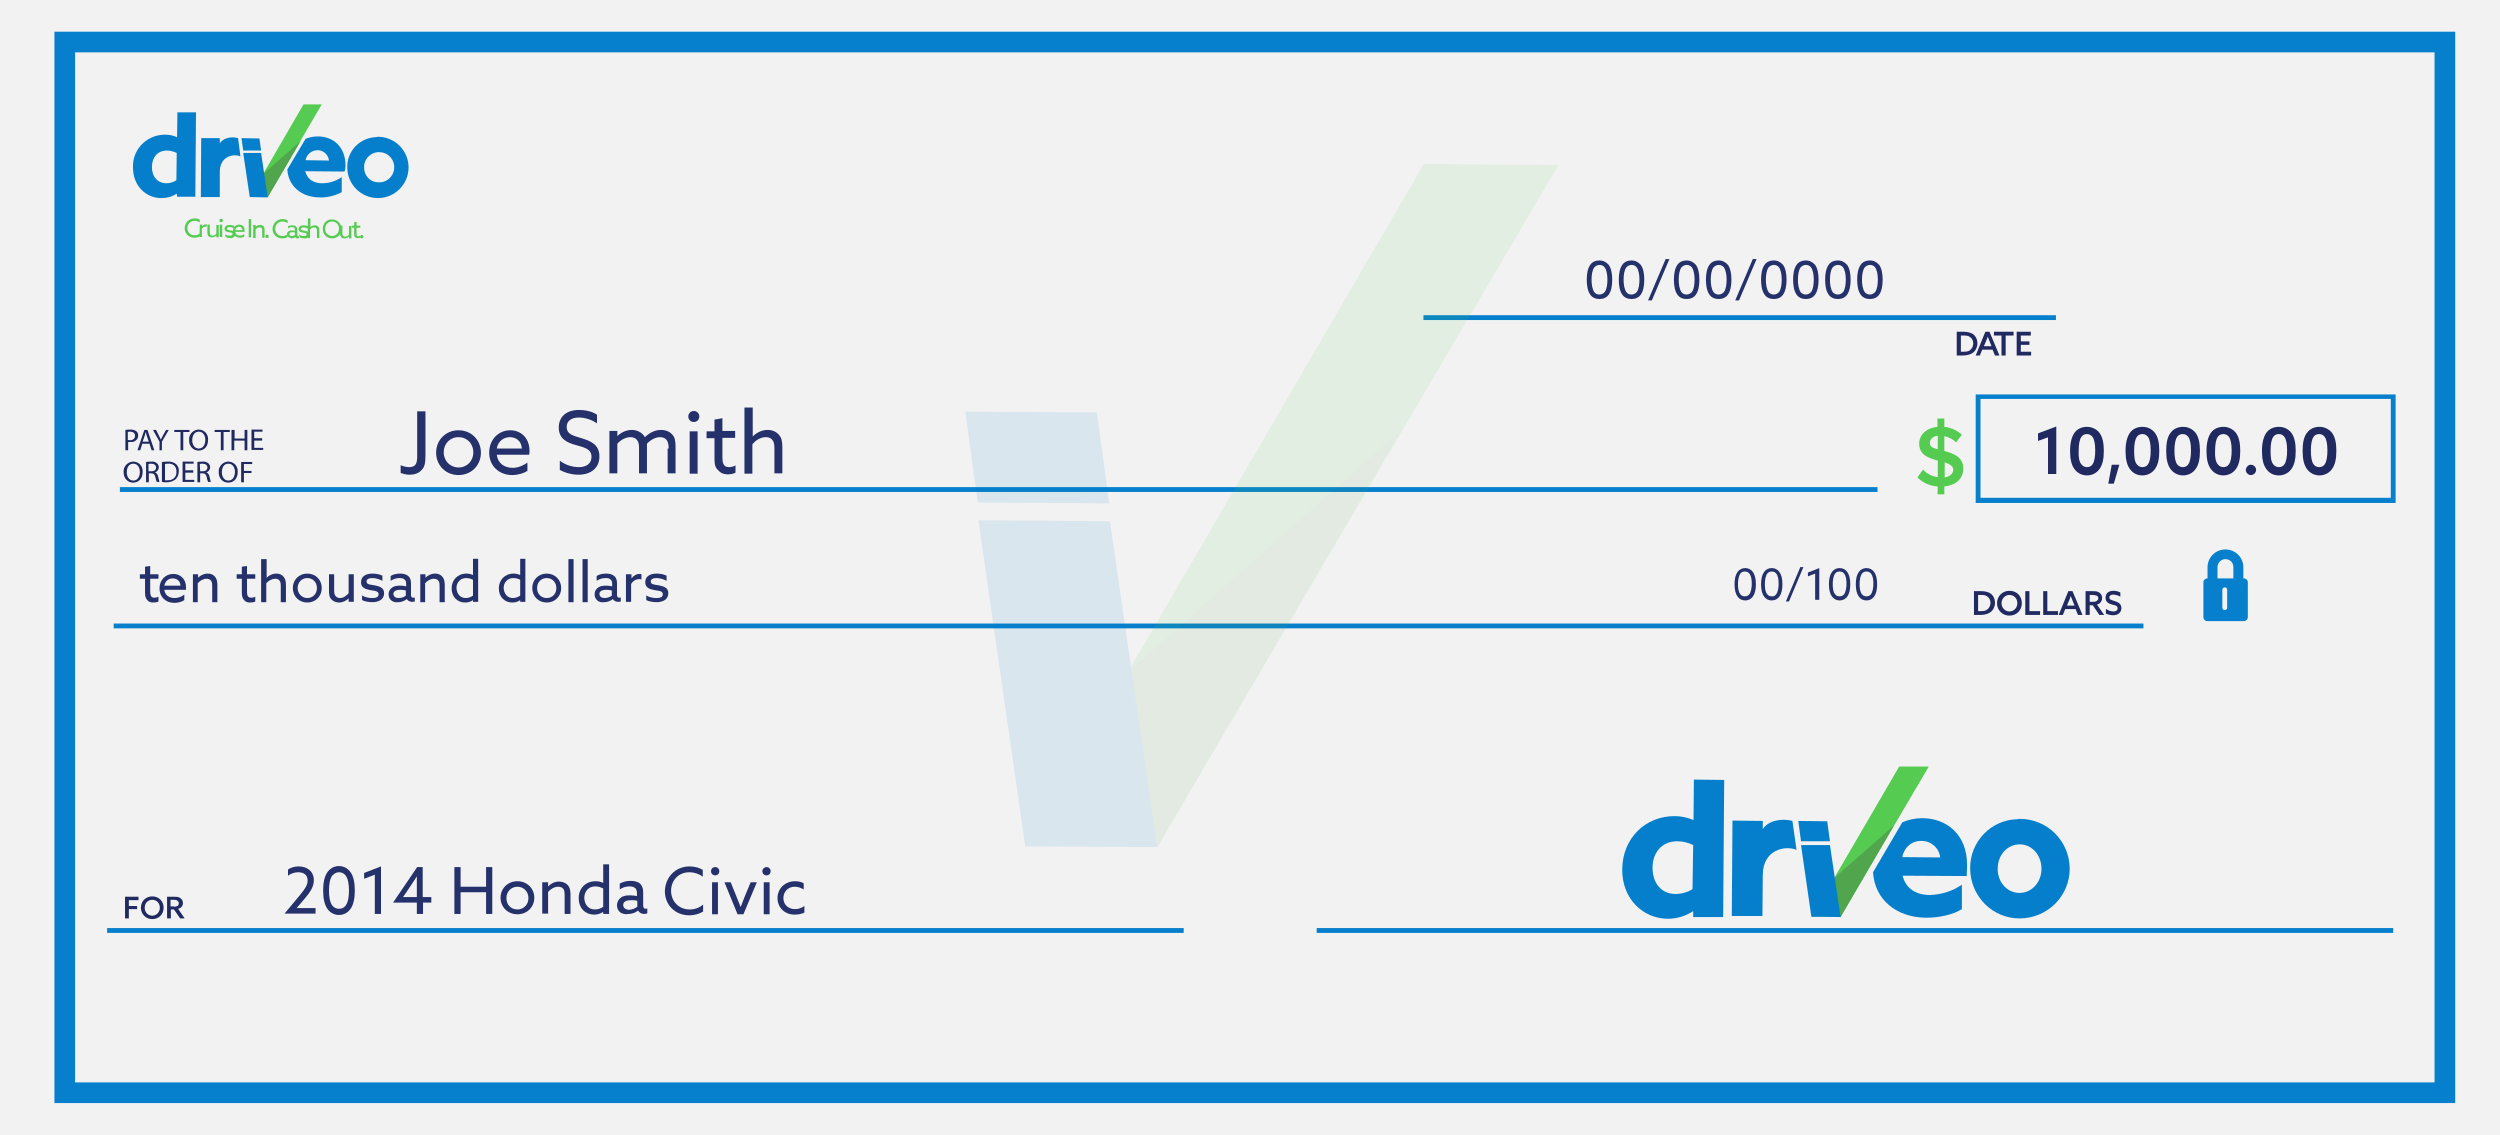 <?xml version="1.0" encoding="utf-8"?>
<!-- Generator: Adobe Illustrator 23.0.2, SVG Export Plug-In . SVG Version: 6.00 Build 0)  -->
<svg version="1.1" id="Layer_1" xmlns="http://www.w3.org/2000/svg" xmlns:xlink="http://www.w3.org/1999/xlink" x="0px" y="0px"
	 viewBox="0 0 725.7 329.5" style="enable-background:new 0 0 725.7 329.5;" xml:space="preserve">
<style type="text/css">
	.st0{fill:#F2F2F2;}
	.st1{fill:#067FCC;}
	.st2{fill:#55CB52;}
	.st3{fill:#202960;}
	.st4{enable-background:new    ;}
	.st5{fill:#51A54C;}
	.st6{fill:#057FCC;}
	.st7{opacity:0.1;}
	.st8{fill:#25316A;}
</style>
<title>Artboard 5 copy 17</title>
<g id="Layer_15">
	<g>
		<rect class="st0" width="725.7" height="329.5"/>
	</g>
	<g>
		<path class="st1" d="M712.7,320.2H15.8V9.2h696.9V320.2z M21.8,314.2h684.9v-299H21.8V314.2z"/>
	</g>
	<g>
		<path class="st1" d="M695.4,146H573.5v-31.5h121.9V146z M574.9,144.5H694v-28.7H574.9V144.5z"/>
	</g>
	<g>
		<rect x="34.8" y="141.4" class="st1" width="510.2" height="1.4"/>
	</g>
	<g>
		<rect x="33" y="181" class="st1" width="589.2" height="1.4"/>
	</g>
	<g>
		<rect x="382.2" y="269.4" class="st1" width="312.5" height="1.4"/>
	</g>
	<g>
		<rect x="31.1" y="269.4" class="st1" width="312.5" height="1.4"/>
	</g>
	<g>
		<rect x="413.2" y="91.5" class="st1" width="183.6" height="1.4"/>
	</g>
	<g>
		<path class="st1" d="M640.8,167.9h10.5c0.7,0,1.2,0.5,1.2,1.2v10c0,0.7-0.5,1.2-1.2,1.2h-10.5c-0.7,0-1.2-0.5-1.2-1.2v-10
			C639.5,168.5,640.1,167.9,640.8,167.9z"/>
	</g>
	<g>
		<path class="st1" d="M646,174.4c-2.9,0-5.2-2.3-5.2-5.2v-4.5c0-2.9,2.3-5.2,5.2-5.2c2.9,0,5.2,2.3,5.2,5.2v4.5
			C651.2,172,648.8,174.4,646,174.4z M646,162.3c-1.3,0-2.3,1.1-2.3,2.3v4.5c0,1.3,1.1,2.4,2.3,2.4s2.3-1.1,2.3-2.4v-4.5
			C648.3,163.3,647.3,162.3,646,162.3z"/>
	</g>
	<g>
		<path class="st2" d="M562.5,141.2c-2.2-0.1-4.3-1-5.9-2.6l1.6-2.3c1.1,1.2,2.6,2,4.3,2.2v-4.8c-2.6-0.7-5.4-1.6-5.4-4.9
			c0-2.6,2.1-4.6,5.3-4.9v-2.4h2v2.4c1.9,0.2,3.7,1,5.1,2.3l-1.7,2.2c-0.9-0.9-2.1-1.5-3.4-1.8v4.3c2.6,0.7,5.5,1.7,5.5,5.1
			c0,2.6-1.7,4.8-5.5,5.2v2.3h-2L562.5,141.2z M562.5,130.4v-3.9c-1.4,0.1-2.3,1-2.3,2.1S561.1,130.1,562.5,130.4L562.5,130.4z
			 M564.5,134.2v4.4c1.7-0.3,2.5-1.3,2.5-2.3C566.9,135.2,565.9,134.7,564.5,134.2L564.5,134.2z"/>
	</g>
	<g>
		<path class="st3" d="M36.4,124.8c0.5-0.1,1-0.1,1.5-0.1c0.6,0,1.2,0.1,1.7,0.5c0.4,0.3,0.5,0.8,0.5,1.2c0,0.5-0.1,0.9-0.5,1.3
			c-0.5,0.5-1.1,0.7-1.8,0.6c-0.2,0-0.4,0-0.6,0v2.4h-0.8V124.8z M37.1,127.7c0.2,0,0.4,0.1,0.6,0.1c0.9,0,1.5-0.5,1.5-1.3
			s-0.6-1.2-1.4-1.2c-0.2,0-0.5,0-0.7,0.1V127.7z"/>
	</g>
	<g>
		<path class="st3" d="M41.3,128.8l-0.6,1.9h-0.8l2-5.9h0.9l2,5.9H44l-0.6-1.9H41.3z M43.2,128.2l-0.6-1.7c-0.1-0.4-0.2-0.7-0.3-1.1
			l0,0c-0.1,0.4-0.2,0.7-0.3,1.1l-0.6,1.7L43.2,128.2z"/>
	</g>
	<g>
		<path class="st3" d="M46.3,130.7v-2.5l-1.9-3.4h0.9l0.8,1.6c0.2,0.5,0.4,0.8,0.6,1.2l0,0c0.2-0.4,0.4-0.8,0.6-1.2l0.9-1.6H49
			l-2,3.4v2.5L46.3,130.7z"/>
	</g>
	<g>
		<path class="st3" d="M52.4,125.4h-1.8v-0.6h4.4v0.6h-1.8v5.3h-0.8L52.4,125.4z"/>
	</g>
	<g>
		<path class="st3" d="M60.4,127.7c0,2-1.2,3.1-2.8,3.1c-1.5,0-2.7-1.3-2.7-2.8c0-0.1,0-0.2,0-0.2c-0.2-1.5,1-2.9,2.5-3.1
			c0.1,0,0.2,0,0.3,0c1.5,0,2.7,1.2,2.7,2.7C60.4,127.5,60.4,127.6,60.4,127.7z M55.8,127.8c0,1.3,0.7,2.4,1.9,2.4s1.9-1.1,1.9-2.5
			c0-1.2-0.6-2.4-1.9-2.4S55.8,126.5,55.8,127.8z"/>
	</g>
	<g>
		<path class="st3" d="M64.1,125.4h-1.8v-0.6h4.4v0.6h-1.8v5.3h-0.8V125.4z"/>
	</g>
	<g>
		<path class="st3" d="M68.1,124.8v2.5h2.9v-2.5h0.8v5.9h-0.8v-2.8H68v2.8h-0.8v-5.9H68.1z"/>
	</g>
	<g>
		<path class="st3" d="M76.1,127.9h-2.3v2.1h2.6v0.6H73v-5.9h3.2v0.6h-2.4v1.9h2.3L76.1,127.9z"/>
	</g>
	<g>
		<path class="st3" d="M41.4,137c0,2-1.2,3.1-2.8,3.1c-1.5,0-2.7-1.3-2.7-2.8c0-0.1,0-0.2,0-0.2c-0.2-1.5,1-2.9,2.5-3.1
			c0.1,0,0.2,0,0.3,0c1.5,0,2.7,1.2,2.7,2.7C41.4,136.8,41.4,136.9,41.4,137z M36.8,137.1c0,1.3,0.7,2.4,1.9,2.4s1.9-1.1,1.9-2.5
			c0-1.2-0.6-2.4-1.9-2.4S36.8,135.7,36.8,137.1z"/>
	</g>
	<g>
		<path class="st3" d="M42.4,134.1c0.5-0.1,1-0.1,1.5-0.1c0.6-0.1,1.2,0.1,1.7,0.5c0.3,0.3,0.5,0.7,0.5,1.1c0,0.7-0.4,1.3-1.1,1.5
			l0,0c0.5,0.2,0.8,0.7,0.9,1.2c0.1,0.6,0.3,1.1,0.4,1.6h-0.8c-0.2-0.5-0.3-0.9-0.4-1.4c-0.2-0.8-0.5-1.1-1.2-1.1h-0.7v2.6h-0.8
			L42.4,134.1z M43.2,136.8H44c0.8,0,1.3-0.4,1.3-1.1s-0.6-1.1-1.4-1.1c-0.3,0-0.5,0-0.8,0.1V136.8z"/>
	</g>
	<g>
		<path class="st3" d="M47.1,134.1c0.5-0.1,1.1-0.1,1.6-0.1c0.9-0.1,1.7,0.2,2.4,0.7c0.6,0.6,0.9,1.3,0.8,2.1c0,0.9-0.3,1.7-0.9,2.3
			c-0.7,0.6-1.7,0.9-2.6,0.9c-0.5,0-0.9,0-1.4-0.1V134.1z M47.9,139.4c0.3,0,0.5,0.1,0.8,0c1.3,0.1,2.4-0.8,2.5-2c0-0.2,0-0.3,0-0.5
			c0.1-1.2-0.7-2.2-1.9-2.3c-0.2,0-0.3,0-0.5,0c-0.3,0-0.6,0-0.9,0.1L47.9,139.4z"/>
	</g>
	<g>
		<path class="st3" d="M56.1,137.2h-2.3v2.1h2.6v0.6H53v-5.9h3.2v0.6h-2.4v1.9h2.3V137.2z"/>
	</g>
	<g>
		<path class="st3" d="M57.3,134.1c0.5-0.1,1-0.1,1.5-0.1c0.6-0.1,1.2,0.1,1.7,0.5c0.3,0.3,0.5,0.7,0.5,1.1c0,0.7-0.4,1.3-1.1,1.5
			l0,0c0.5,0.2,0.8,0.7,0.9,1.2c0.1,0.6,0.3,1.1,0.4,1.6h-0.8c-0.2-0.5-0.3-0.9-0.4-1.4c-0.2-0.8-0.5-1.1-1.2-1.1h-0.7v2.6h-0.8
			L57.3,134.1z M58.1,136.8h0.8c0.8,0,1.3-0.4,1.3-1.1s-0.6-1.1-1.4-1.1c-0.3,0-0.5,0-0.8,0.1L58.1,136.8z"/>
	</g>
	<g>
		<path class="st3" d="M69,137c0,2-1.2,3.1-2.8,3.1c-1.5,0-2.7-1.3-2.7-2.8c0-0.1,0-0.2,0-0.2c-0.2-1.5,1-2.9,2.5-3.1
			c0.1,0,0.2,0,0.3,0c1.5,0,2.7,1.2,2.7,2.7C69,136.8,69,136.9,69,137z M64.4,137.1c0,1.3,0.7,2.4,1.9,2.4s1.9-1.1,1.9-2.5
			c0-1.2-0.6-2.4-1.9-2.4S64.4,135.7,64.4,137.1L64.4,137.1z"/>
	</g>
	<g>
		<path class="st3" d="M70,134.1h3.2v0.6h-2.4v2H73v0.6h-2.2v2.7H70L70,134.1z"/>
	</g>
	<g class="st4">
		<path class="st3" d="M36.3,260.3h3.9v1h-2.8v1.7h2.4v0.9h-2.4v2.7h-1.1V260.3z"/>
		<path class="st3" d="M40.9,263.5c0-1.9,1.4-3.3,3.3-3.3s3.3,1.4,3.3,3.3s-1.4,3.3-3.3,3.3S40.9,265.3,40.9,263.5z M46.4,263.5
			c0-1.3-0.9-2.3-2.2-2.3s-2.2,1-2.2,2.3s0.9,2.3,2.2,2.3S46.4,264.7,46.4,263.5z"/>
		<path class="st3" d="M48.5,260.3h1.9c0.7,0,1.3,0,1.8,0.3c0.5,0.3,0.9,0.8,0.9,1.5c0,0.9-0.5,1.5-1.4,1.7l1.9,2.8h-1.3l-1.8-2.6
			h-0.9v2.6h-1.1V260.3z M50.5,263.2c0.5,0,0.9-0.1,1.1-0.3c0.2-0.1,0.3-0.4,0.3-0.7c0-0.4-0.2-0.6-0.5-0.8s-0.6-0.2-1.2-0.2h-0.7
			v1.9H50.5z"/>
	</g>
	<g class="st4">
		<path class="st3" d="M573.1,171.6h1.9c1.1,0,2,0.2,2.7,0.6c0.9,0.6,1.4,1.6,1.4,2.8c0,1.1-0.5,2.1-1.3,2.7c-0.7,0.5-1.7,0.8-3,0.8
			h-1.8V171.6z M574.9,177.4c0.9,0,1.6-0.1,2-0.5c0.5-0.4,0.9-1.1,0.9-1.9c0-0.9-0.4-1.5-1-1.9c-0.5-0.4-1.2-0.4-2-0.4h-0.6v4.7
			H574.9z"/>
		<path class="st3" d="M579.7,175.1c0-2,1.5-3.6,3.6-3.6s3.6,1.5,3.6,3.6c0,2-1.5,3.6-3.6,3.6S579.7,177.1,579.7,175.1z
			 M585.6,175.1c0-1.4-1-2.4-2.3-2.4s-2.3,1.1-2.3,2.4s1,2.4,2.3,2.4S585.6,176.4,585.6,175.1z"/>
		<path class="st3" d="M587.9,171.6h1.2v5.8h3.1v1.1h-4.3V171.6z"/>
		<path class="st3" d="M593.1,171.6h1.2v5.8h3.1v1.1h-4.3V171.6z"/>
		<path class="st3" d="M604.5,178.5h-1.3l-0.7-1.7h-3l-0.7,1.7h-1.2l2.8-6.9h1.2L604.5,178.5z M600,175.8h2.2l-0.4-1
			c-0.2-0.6-0.5-1.2-0.7-1.8h0c-0.2,0.6-0.4,1.2-0.7,1.8L600,175.8z"/>
		<path class="st3" d="M605.3,171.6h2c0.7,0,1.4,0,1.9,0.3c0.6,0.3,1,0.9,1,1.7c0,0.9-0.6,1.7-1.5,1.9l2.1,3h-1.4l-1.9-2.8h-0.9v2.8
			h-1.2V171.6z M607.5,174.7c0.6,0,0.9-0.1,1.2-0.3c0.2-0.2,0.4-0.4,0.4-0.7c0-0.4-0.2-0.7-0.5-0.8s-0.7-0.2-1.3-0.2h-0.7v2H607.5z"
			/>
		<path class="st3" d="M611.4,176.8c0.7,0.5,1.5,0.7,2.1,0.7c0.7,0,1.2-0.3,1.2-0.9c0-0.8-0.7-0.9-1.6-1.1c-1-0.3-1.9-0.7-1.9-2
			c0-1.3,0.9-2,2.3-2c0.7,0,1.5,0.2,2,0.5v1.2c-0.7-0.4-1.5-0.6-2.1-0.6c-0.6,0-1.1,0.3-1.1,0.8c0,0.7,0.7,0.8,1.6,1.1
			c1,0.3,1.9,0.8,1.9,2c0,1.3-1,2.1-2.4,2.1c-0.7,0-1.5-0.2-2.1-0.5V176.8z"/>
	</g>
	<g class="st4">
		<path class="st3" d="M568,96.3h1.9c1.1,0,2,0.2,2.7,0.6c0.9,0.6,1.4,1.6,1.4,2.8c0,1.1-0.5,2.1-1.3,2.7c-0.7,0.5-1.7,0.8-3,0.8
			H568V96.3z M569.9,102.1c0.9,0,1.6-0.1,2-0.5c0.5-0.4,0.9-1.1,0.9-1.9c0-0.9-0.4-1.5-1-1.9c-0.5-0.4-1.2-0.4-2-0.4h-0.6v4.7H569.9
			z"/>
	</g>
	<g class="st4">
		<path class="st3" d="M580.4,103.2h-1.3l-0.7-1.7h-3l-0.7,1.7h-1.2l2.8-6.9h1.2L580.4,103.2z M575.9,100.5h2.2l-0.4-1
			c-0.2-0.6-0.5-1.2-0.7-1.8h0c-0.2,0.6-0.4,1.2-0.7,1.8L575.9,100.5z"/>
	</g>
	<g class="st4">
		<path class="st3" d="M581.1,97.4h-2.3v-1.1h5.7v1.1h-2.3v5.8h-1.2V97.4z"/>
		<path class="st3" d="M585.4,96.3h4.1v1.1h-2.9v1.7h2.5v1h-2.5v2h3v1.1h-4.2V96.3z"/>
	</g>
	<g class="st4">
		<path class="st3" d="M594.6,126.9l-3,1.1v-2.2l5.3-2v13.8h-2.4V126.9z"/>
		<path class="st3" d="M602.2,125.6c0.8-1.1,2.1-1.7,3.6-1.7c1.4,0,2.7,0.6,3.6,1.7c0.9,1.2,1.3,2.9,1.3,5.3s-0.4,4.1-1.3,5.3
			c-0.8,1.1-2.1,1.8-3.6,1.8c-1.4,0-2.7-0.6-3.6-1.8c-0.9-1.2-1.3-2.9-1.3-5.3S601.4,126.7,602.2,125.6z M604.2,134.8
			c0.4,0.5,0.9,0.8,1.6,0.8s1.3-0.3,1.6-0.8c0.6-0.8,0.8-2.4,0.8-4c0-1.7-0.2-3.2-0.8-4c-0.4-0.5-0.9-0.8-1.6-0.8s-1.3,0.3-1.6,0.8
			c-0.6,0.8-0.8,2.4-0.8,4C603.3,132.5,603.5,134,604.2,134.8z"/>
		<path class="st3" d="M613,134.9h2.2l-1.6,5.5H612L613,134.9z"/>
		<path class="st3" d="M618.3,125.6c0.8-1.1,2.1-1.7,3.6-1.7s2.7,0.6,3.6,1.7c0.9,1.2,1.3,2.9,1.3,5.3s-0.4,4.1-1.3,5.3
			c-0.8,1.1-2.1,1.8-3.6,1.8s-2.7-0.6-3.6-1.8c-0.9-1.2-1.3-2.9-1.3-5.3S617.5,126.7,618.3,125.6z M620.3,134.8
			c0.4,0.5,0.9,0.8,1.6,0.8s1.3-0.3,1.6-0.8c0.6-0.8,0.8-2.4,0.8-4c0-1.7-0.2-3.2-0.8-4c-0.4-0.5-0.9-0.8-1.6-0.8s-1.3,0.3-1.6,0.8
			c-0.6,0.8-0.8,2.4-0.8,4C619.5,132.5,619.6,134,620.3,134.8z"/>
		<path class="st3" d="M630.1,125.6c0.8-1.1,2.1-1.7,3.6-1.7c1.4,0,2.7,0.6,3.6,1.7c0.9,1.2,1.3,2.9,1.3,5.3s-0.4,4.1-1.3,5.3
			c-0.8,1.1-2.1,1.8-3.6,1.8c-1.4,0-2.7-0.6-3.6-1.8c-0.9-1.2-1.3-2.9-1.3-5.3S629.2,126.7,630.1,125.6z M632,134.8
			c0.4,0.5,0.9,0.8,1.6,0.8s1.3-0.3,1.6-0.8c0.6-0.8,0.8-2.4,0.8-4c0-1.7-0.2-3.2-0.8-4c-0.4-0.5-0.9-0.8-1.6-0.8s-1.3,0.3-1.6,0.8
			c-0.6,0.8-0.8,2.4-0.8,4C631.2,132.5,631.4,134,632,134.8z"/>
		<path class="st3" d="M641.8,125.6c0.8-1.1,2.1-1.7,3.6-1.7c1.4,0,2.7,0.6,3.6,1.7c0.9,1.2,1.3,2.9,1.3,5.3s-0.4,4.1-1.3,5.3
			c-0.8,1.1-2.1,1.8-3.6,1.8c-1.4,0-2.7-0.6-3.6-1.8c-0.9-1.2-1.3-2.9-1.3-5.3S641,126.7,641.8,125.6z M643.8,134.8
			c0.4,0.5,0.9,0.8,1.6,0.8s1.3-0.3,1.6-0.8c0.6-0.8,0.8-2.4,0.8-4c0-1.7-0.2-3.2-0.8-4c-0.4-0.5-0.9-0.8-1.6-0.8s-1.3,0.3-1.6,0.8
			c-0.6,0.8-0.8,2.4-0.8,4C642.9,132.5,643.1,134,643.8,134.8z"/>
		<path class="st3" d="M653.4,134.9c0.8,0,1.5,0.7,1.5,1.5c0,0.8-0.7,1.5-1.5,1.5c-0.8,0-1.5-0.7-1.5-1.5
			C652,135.6,652.6,134.9,653.4,134.9z"/>
		<path class="st3" d="M657.9,125.6c0.8-1.1,2.1-1.7,3.6-1.7s2.7,0.6,3.6,1.7c0.9,1.2,1.3,2.9,1.3,5.3s-0.4,4.1-1.3,5.3
			c-0.8,1.1-2.1,1.8-3.6,1.8s-2.7-0.6-3.6-1.8c-0.9-1.2-1.3-2.9-1.3-5.3S657.1,126.7,657.9,125.6z M659.9,134.8
			c0.4,0.5,0.9,0.8,1.6,0.8s1.3-0.3,1.6-0.8c0.6-0.8,0.8-2.4,0.8-4c0-1.7-0.2-3.2-0.8-4c-0.4-0.5-0.9-0.8-1.6-0.8s-1.3,0.3-1.6,0.8
			c-0.6,0.8-0.8,2.4-0.8,4C659.1,132.5,659.2,134,659.9,134.8z"/>
		<path class="st3" d="M669.7,125.6c0.8-1.1,2.1-1.7,3.6-1.7c1.4,0,2.7,0.6,3.6,1.7c0.9,1.2,1.3,2.9,1.3,5.3s-0.4,4.1-1.3,5.3
			c-0.8,1.1-2.1,1.8-3.6,1.8c-1.4,0-2.7-0.6-3.6-1.8c-0.9-1.2-1.3-2.9-1.3-5.3S668.8,126.7,669.7,125.6z M671.6,134.8
			c0.4,0.5,0.9,0.8,1.6,0.8s1.3-0.3,1.6-0.8c0.6-0.8,0.8-2.4,0.8-4c0-1.7-0.2-3.2-0.8-4c-0.4-0.5-0.9-0.8-1.6-0.8s-1.3,0.3-1.6,0.8
			c-0.6,0.8-0.8,2.4-0.8,4C670.8,132.5,671,134,671.6,134.8z"/>
	</g>
	<g>
		<path class="st0" d="M645.8,177.1c-0.4,0-0.7-0.3-0.7-0.7v-5.2c0-0.4,0.3-0.7,0.7-0.7s0.7,0.3,0.7,0.7v5.2
			C646.5,176.8,646.2,177.1,645.8,177.1z"/>
	</g>
	<g class="st4">
		<path class="st2" d="M56.5,63.4c0.6,0,1.1,0.1,1.5,0.4l0,0.8c-0.4-0.3-0.9-0.5-1.5-0.5c-1.2,0-2.1,0.9-2.1,2.1
			c0,1.2,0.8,2.1,2.1,2.1c0.6,0,1.1-0.2,1.5-0.5l0,0.8c-0.4,0.3-1,0.4-1.6,0.4c-1.6,0-2.8-1.2-2.8-2.8
			C53.7,64.6,54.8,63.4,56.5,63.4z"/>
	</g>
	<g class="st4">
		<path class="st2" d="M58,65.2l0.7,0l0,0.5l0,0c0.3-0.4,0.7-0.6,1.1-0.6c0.1,0,0.2,0,0.2,0l0,0.7c-0.1,0-0.2,0-0.3,0
			c-0.5,0-0.8,0.2-1.1,0.6l0,2.4l-0.7,0L58,65.2z"/>
	</g>
	<g class="st4">
		<path class="st2" d="M60.2,67.4l0-2.2l0.7,0l0,2.1c0,0.4,0,0.6,0.2,0.8c0.1,0.2,0.4,0.3,0.6,0.3c0.5,0,0.9-0.3,1.1-0.6l0-2.5
			l0.7,0l0,3.6l-0.7,0l0-0.5l0,0c-0.3,0.3-0.8,0.5-1.3,0.5c-0.4,0-0.7-0.1-1-0.4C60.3,68.3,60.2,68,60.2,67.4z"/>
	</g>
	<g class="st4">
		<path class="st2" d="M64.2,63.5c0.3,0,0.5,0.2,0.5,0.5c0,0.3-0.2,0.5-0.5,0.5c-0.3,0-0.5-0.2-0.5-0.5
			C63.7,63.7,63.9,63.5,64.2,63.5z M63.8,65.2l0.7,0l0,3.6l-0.7,0L63.8,65.2z"/>
		<path class="st2" d="M65.3,68c0.4,0.3,0.9,0.4,1.4,0.4c0.5,0,0.8-0.1,0.8-0.5c0-0.4-0.5-0.4-1.1-0.5c-0.7-0.1-1.2-0.3-1.2-1
			c0-0.8,0.7-1.1,1.5-1.1c0.4,0,0.9,0.1,1.3,0.3l0,0.7c-0.4-0.2-0.9-0.4-1.3-0.4c-0.5,0-0.8,0.1-0.8,0.5c0,0.4,0.5,0.4,1.1,0.5
			c0.7,0.1,1.3,0.3,1.3,1.1c0,0.8-0.8,1.2-1.5,1.1c-0.5,0-1-0.1-1.3-0.3L65.3,68z"/>
	</g>
	<g class="st4">
		<path class="st2" d="M68.3,67.3c0.1,0.7,0.6,1.1,1.3,1.1c0.5,0,0.9-0.2,1.3-0.4l0,0.7c-0.3,0.2-0.8,0.3-1.3,0.3
			c-1.1,0-2-0.8-2-1.9c0-1.1,0.8-1.9,1.8-1.9c0.9,0,1.7,0.6,1.6,1.8c0,0.1,0,0.2,0,0.3L68.3,67.3z M68.3,66.8l2.1,0
			c-0.1-0.7-0.6-1-1-1C69,65.8,68.4,66.1,68.3,66.8z"/>
	</g>
	<g class="st4">
		<path class="st2" d="M72.2,63.6l0.7,0l0,5.3l-0.7,0L72.2,63.6z"/>
	</g>
	<g class="st4">
		<path class="st2" d="M73.5,65.3l0.7,0l0,0.5l0,0c0.3-0.3,0.8-0.5,1.3-0.5c0.4,0,0.7,0.1,1,0.4c0.2,0.2,0.3,0.5,0.3,1.1l0,2.2
			l-0.7,0l0-2.1c0-0.4,0-0.6-0.2-0.7c-0.1-0.2-0.4-0.2-0.6-0.2c-0.4,0-0.9,0.3-1.1,0.6l0,2.5l-0.7,0L73.5,65.3z"/>
	</g>
	<g class="st4">
		<path class="st2" d="M77.5,68.1c0.3,0,0.5,0.2,0.5,0.5c0,0.3-0.2,0.5-0.5,0.5c-0.3,0-0.5-0.2-0.5-0.5C77,68.3,77.3,68.1,77.5,68.1
			z"/>
	</g>
	<g class="st4">
		<path class="st2" d="M82,63.6c0.6,0,1.1,0.1,1.5,0.4l0,0.8c-0.4-0.3-0.9-0.5-1.5-0.5c-1.2,0-2.1,0.9-2.1,2.1
			c0,1.2,0.8,2.1,2.1,2.1c0.6,0,1.1-0.2,1.5-0.5l0,0.8c-0.4,0.3-1,0.4-1.6,0.4c-1.6,0-2.8-1.2-2.8-2.8C79.2,64.8,80.4,63.6,82,63.6z
			"/>
	</g>
	<g class="st4">
		<path class="st2" d="M83.7,68.8c-0.2-0.2-0.4-0.5-0.4-0.8c0-0.4,0.2-0.7,0.5-0.9c0.3-0.2,0.6-0.2,1-0.2c0.3,0,0.5,0,0.8,0.1l0-0.3
			c0-0.3-0.1-0.5-0.2-0.6c-0.1-0.1-0.4-0.2-0.7-0.2c-0.5,0-0.8,0.2-1.1,0.4l0-0.6c0.3-0.2,0.7-0.3,1.2-0.3c0.4,0,0.8,0.1,1.1,0.3
			c0.2,0.2,0.4,0.5,0.4,1l0,1.5c0,0.2,0.1,0.4,0.3,0.4c0.1,0,0.2,0,0.2-0.1l0,0.6c-0.1,0-0.2,0.1-0.4,0.1c-0.3,0-0.6-0.1-0.7-0.4h0
			c-0.2,0.2-0.6,0.4-1.1,0.4C84.3,69.1,84,69,83.7,68.8z M85.6,68.2l0-0.7c-0.2-0.1-0.5-0.1-0.7-0.1c-0.5,0-0.9,0.1-0.9,0.6
			c0,0.4,0.3,0.5,0.7,0.5C85.1,68.5,85.4,68.4,85.6,68.2z"/>
	</g>
	<g class="st4">
		<path class="st2" d="M86.8,68.1c0.4,0.3,0.9,0.4,1.4,0.4c0.5,0,0.8-0.1,0.8-0.5c0-0.4-0.5-0.4-1.1-0.5c-0.7-0.1-1.2-0.3-1.2-1
			c0-0.8,0.7-1.1,1.5-1.1c0.4,0,0.9,0.1,1.3,0.3l0,0.7c-0.4-0.2-0.9-0.4-1.3-0.4c-0.5,0-0.8,0.1-0.8,0.5c0,0.4,0.5,0.4,1.1,0.5
			c0.7,0.1,1.3,0.3,1.3,1.1c0,0.8-0.8,1.2-1.5,1.1c-0.5,0-1-0.1-1.3-0.3L86.8,68.1z"/>
	</g>
	<g class="st4">
		<path class="st2" d="M89.4,63.4l0.7,0l0,2.5l0,0c0.3-0.3,0.8-0.5,1.3-0.5c0.4,0,0.7,0.1,1,0.4c0.2,0.2,0.3,0.5,0.3,1.1l0,2.2
			l-0.7,0l0-2.1c0-0.4,0-0.6-0.2-0.7C91.6,66,91.4,66,91.2,66c-0.4,0-0.9,0.3-1.2,0.6l0,2.5l-0.7,0L89.4,63.4z"/>
	</g>
	<g class="st4">
		<path class="st2" d="M96.4,63.7c1.6,0,2.7,1.2,2.7,2.8c0,1.6-1.2,2.7-2.7,2.7c-1.6,0-2.7-1.2-2.7-2.8
			C93.7,64.8,94.9,63.6,96.4,63.7z M96.4,68.5c1.2,0,2-0.9,2-2.1c0-1.2-0.8-2.1-2-2.1s-2,0.9-2,2.1C94.4,67.6,95.2,68.5,96.4,68.5z"
			/>
	</g>
	<g class="st4">
		<path class="st2" d="M98.7,67.7l0-2.2l0.7,0l0,2.1c0,0.4,0,0.6,0.2,0.8c0.1,0.2,0.4,0.3,0.6,0.3c0.5,0,0.9-0.3,1.1-0.6l0-2.5
			l0.7,0l0,3.6l-0.7,0l0-0.5l0,0c-0.3,0.3-0.8,0.5-1.3,0.5c-0.4,0-0.7-0.1-1-0.4C98.8,68.5,98.7,68.2,98.7,67.7z"/>
	</g>
	<g class="st4">
		<path class="st2" d="M102.8,67.9l0-1.8l-0.7,0l0-0.6l0.7,0l0-1l0.7-0.1l0,1.1l1.1,0l0,0.6l-1.1,0l0,1.6c0,0.5,0.1,0.9,0.5,0.9
			c0.2,0,0.4-0.1,0.5-0.2l0,0.6c-0.1,0.1-0.4,0.1-0.7,0.1c-0.3,0-0.6-0.1-0.8-0.3C102.9,68.7,102.8,68.4,102.8,67.9z"/>
	</g>
	<g class="st4">
		<path class="st2" d="M105,68.2c0.3,0,0.5,0.2,0.5,0.5c0,0.3-0.2,0.5-0.5,0.5c-0.3,0-0.5-0.2-0.5-0.5
			C104.5,68.5,104.8,68.2,105,68.2z"/>
	</g>
	<g>
		<path class="st2" d="M72.5,57.2l15.6-26.9h5.3L77.7,57.2V57L72.5,57.2z"/>
	</g>
	<g>
		<polygon class="st5" points="76.5,50.4 87.3,40.9 77.7,57.3 75,54.1 		"/>
	</g>
	<g>
		<path class="st6" d="M109.7,39.7c4.9,0,8.9,4,8.9,8.9s-4,8.9-8.9,8.9c-4.9,0-8.9-4-8.9-8.9c0,0,0,0,0,0c-0.1-4.8,3.7-8.7,8.5-8.8
			C109.5,39.7,109.6,39.7,109.7,39.7z M109.6,52.9c2.4,0.3,4.6-1.5,4.8-3.9c0.3-2.4-1.5-4.6-3.9-4.8c-2.4-0.3-4.6,1.5-4.8,3.9
			c0,0.1,0,0.3,0,0.4C105.6,50.8,107.3,52.8,109.6,52.9C109.6,52.9,109.6,52.9,109.6,52.9L109.6,52.9z"/>
	</g>
	<g>
		<path class="st6" d="M100.3,48.1c0-5.7-3.8-8.5-8-8.5c-1.2,0-2.4,0.2-3.6,0.7l-5.3,8.9c0.3,4.9,4.2,8.1,9.4,8.1
			c2.2,0.1,4.4-0.5,6.4-1.5v-4.4c-1.7,1.2-3.7,1.8-5.7,1.8c-2.4,0-4.3-1.1-4.9-3.5l11.4,0.1C100.2,49.3,100.3,48.7,100.3,48.1z
			 M88.7,46.5c0.3-1.7,1.8-2.9,3.5-2.9c1.7,0,3.1,1.3,3.3,3L88.7,46.5z"/>
	</g>
	<g>
		<path class="st6" d="M69.1,40.1c-2-0.6-4.4,0-5.3,1.5v-1.5h-5.4l-0.1,17.1h5.5v-7.3c0-4.5,3.9-5.4,6-4.5L69.1,40.1z"/>
	</g>
	<g>
		<polygon class="st6" points="77.7,57.3 75.8,44.4 70.6,44.4 72.5,57.2 		"/>
	</g>
	<g>
		<polygon class="st6" points="75.3,40.2 70.1,40.1 70.6,43.7 75.8,43.7 		"/>
	</g>
	<g>
		<path class="st6" d="M51.3,56.2c-1.3,0.9-2.9,1.3-4.5,1.3c-4.4,0-8.2-3.5-8.2-8.9c-0.2-5.1,3.8-9.3,8.9-9.5c0.2,0,0.3,0,0.5,0
			c1.1,0,2.3,0.2,3.3,0.7h0.1l0.1-7.2h5.4l-0.2,24.5h-5.3L51.3,56.2L51.3,56.2z M51.3,44.4c-0.9-0.4-1.8-0.7-2.8-0.7
			c-2.9,0-4.4,2.1-4.4,4.8s1.5,4.6,4.1,4.7c1.1,0,2.1-0.3,3-0.9L51.3,44.4z"/>
	</g>
	<g>
		<path class="st2" d="M525.9,266.1l25.4-43.6l8.6,0l-25.7,43.7l-0.1-0.3L525.9,266.1z"/>
	</g>
	<g>
		<polygon class="st5" points="532.3,255 549.8,239.6 534.3,266.2 529.9,261 		"/>
	</g>
	<g>
		<path class="st6" d="M586.3,237.7c8,0,14.4,6.4,14.5,14.4c0,8-6.4,14.4-14.4,14.5s-14.4-6.4-14.5-14.4c0,0,0-0.1,0-0.1
			c-0.1-7.8,6.1-14.2,13.8-14.3C585.9,237.7,586.1,237.7,586.3,237.7z M586.2,259.2c3.6,0,6.4-3.1,6.4-7c0-3.9-2.7-7.1-6.3-7.1
			c-3.6,0-6.4,3.1-6.4,7C579.8,256,582.6,259.2,586.2,259.2z"/>
	</g>
	<g>
		<path class="st6" d="M571,251.3c0.1-9.3-6.2-13.8-13-13.8c-2,0-4,0.4-5.8,1.2l-8.5,14.5c0.5,8,6.8,13.1,15.4,13.2
			c3.6,0,7.7-0.8,10.4-2.5v-7.1c-2.7,1.9-6,2.9-9.3,3c-3.9,0-7-1.8-7.9-5.6l18.6,0.1C570.9,253.3,571,252.3,571,251.3z M552.2,248.8
			c0.5-2.8,2.8-4.8,5.6-4.7c2.8,0,5.1,2.1,5.4,4.8L552.2,248.8z"/>
	</g>
	<g>
		<path class="st6" d="M520.3,238.3c-3.2-0.9-7.2,0-8.6,2.4v-2.4l-8.8-0.1l-0.2,27.7l8.9,0l0.1-11.9c0-7.3,6.4-8.7,9.8-7.3
			L520.3,238.3z"/>
	</g>
	<g>
		<polygon class="st6" points="534.3,266.2 531.2,245.3 522.8,245.3 525.8,266.1 		"/>
	</g>
	<g>
		<polygon class="st6" points="530.4,238.4 522,238.3 522.8,244.2 531.2,244.2 		"/>
	</g>
	<g>
		<path class="st6" d="M491.5,264.5c-2.2,1.4-4.7,2.2-7.3,2.2c-7.2,0-13.4-5.7-13.3-14.4c0.1-9,6.7-15.4,15.2-15.4
			c1.9,0,3.7,0.4,5.4,1.1l0.1,0l0.1-11.7l8.8,0.1l-0.3,39.8l-8.7,0L491.5,264.5L491.5,264.5z M491.5,245.3c-1.4-0.7-3-1.1-4.6-1.1
			c-4.6,0-7.2,3.4-7.2,7.7c0,4.3,2.4,7.6,6.7,7.6c1.7,0,3.5-0.5,4.9-1.4L491.5,245.3z"/>
	</g>
	<g class="st7">
		<g>
			<path class="st2" d="M298,245.6l115.3-198l39.1,0.3L335.9,245.9l-0.3-1.3L298,245.6z"/>
		</g>
		<g>
			<polygon class="st5" points="327.3,195.3 406.6,125 335.9,246 316.3,222.6 			"/>
		</g>
		<g>
			<polygon class="st6" points="335.9,245.9 322.2,151.3 284,151 297.6,245.7 			"/>
		</g>
		<g>
			<polygon class="st6" points="318.4,119.7 280.2,119.5 283.8,145.9 322,146.1 			"/>
		</g>
	</g>
	<g class="st4">
		<path class="st8" d="M87,259.9c1.5-1.8,2.3-3,2.3-4.3c0-1.6-1.1-2.4-2.7-2.4c-1,0-2.1,0.3-3,1v-1.8c0.7-0.5,1.8-0.9,3.1-0.9
			c2.4,0,4.4,1.4,4.4,4c0,1.9-1,3.4-2.6,5.3l-2.4,2.8l0,0h5.5v1.6h-9l0,0L87,259.9z"/>
		<path class="st8" d="M95.1,263.9c-0.9-1.2-1.3-3.1-1.3-5.4c0-2.3,0.4-4.2,1.3-5.4c0.8-1.1,2-1.7,3.3-1.7s2.5,0.6,3.3,1.7
			c0.9,1.2,1.3,3.1,1.3,5.4c0,2.3-0.4,4.2-1.3,5.4c-0.8,1.1-2,1.7-3.3,1.7S95.9,265,95.1,263.9z M100.3,262.9c0.8-1,1-2.8,1-4.4
			s-0.2-3.4-1-4.4c-0.5-0.6-1.1-0.9-1.9-0.9s-1.4,0.4-1.9,0.9c-0.8,1-1,2.8-1,4.4s0.2,3.4,1,4.4c0.5,0.6,1.1,0.9,1.9,0.9
			S99.9,263.5,100.3,262.9z"/>
		<path class="st8" d="M108.8,253.9l-3.1,1.2v-1.7l4.9-1.9v13.8h-1.8V253.9z"/>
		<path class="st8" d="M122.8,260.4h2.4v1.6h-2.4v3.3H121V262h-6.9l0,0l7-10.3h1.6V260.4z M117,260.4L117,260.4l4,0v-3.2
			c0-0.9,0-2,0-2.8l0,0c-0.5,0.8-1.1,1.7-1.7,2.6L117,260.4z"/>
		<path class="st8" d="M131.9,251.7h1.8v5.7h7.4v-5.7h1.8v13.6h-1.8V259h-7.4v6.3h-1.8V251.7z"/>
		<path class="st8" d="M150.2,255.8c2.8,0,4.9,2.1,4.9,4.8s-2.1,4.8-4.9,4.8s-4.9-2.1-4.9-4.8S147.4,255.8,150.2,255.8z M150.2,264
			c1.8,0,3.2-1.4,3.2-3.3s-1.4-3.3-3.2-3.3s-3.2,1.4-3.2,3.3S148.3,264,150.2,264z"/>
		<path class="st8" d="M157.4,256.1h1.7v1.2l0,0c0.8-0.8,1.9-1.4,3.2-1.4c1,0,1.9,0.4,2.5,1c0.5,0.6,0.8,1.3,0.8,2.7v5.7h-1.7v-5.4
			c0-1-0.1-1.5-0.4-1.9c-0.4-0.5-1-0.6-1.5-0.6c-1.1,0-2.2,0.7-2.9,1.5v6.3h-1.7V256.1z"/>
		<path class="st8" d="M172.9,255.8c0.9,0,1.6,0.2,2.2,0.5l0,0v-5.4h1.7v14.4h-1.7v-0.6l0,0c-0.6,0.4-1.5,0.8-2.6,0.8
			c-2.5,0-4.5-1.8-4.5-4.7C167.9,258,169.9,255.8,172.9,255.8z M172.7,264c0.9,0,1.8-0.3,2.4-0.8v-5.3c-0.6-0.3-1.4-0.6-2.3-0.6
			c-2,0-3.2,1.5-3.2,3.4C169.7,262.6,170.8,264,172.7,264z"/>
		<path class="st8" d="M180.1,264.9c-0.6-0.5-1-1.1-1-2.1c0-1,0.5-1.8,1.2-2.3c0.7-0.5,1.6-0.6,2.6-0.6c0.7,0,1.4,0.1,2,0.2v-0.8
			c0-0.7-0.2-1.2-0.5-1.5c-0.4-0.3-0.9-0.5-1.7-0.5c-1.2,0-2.1,0.4-2.8,0.9v-1.7c0.7-0.4,1.7-0.8,3.1-0.8c1.1,0,2.1,0.2,2.8,0.8
			c0.5,0.5,0.9,1.3,0.9,2.4v3.9c0,0.6,0.2,1,0.7,1c0.2,0,0.4-0.1,0.5-0.1v1.4c-0.2,0.1-0.5,0.2-0.9,0.2c-0.7,0-1.4-0.3-1.8-1h0
			c-0.5,0.5-1.6,1-2.8,1C181.6,265.5,180.8,265.3,180.1,264.9z M185,263.2v-1.7c-0.5-0.2-1.2-0.2-1.8-0.2c-1.1,0-2.3,0.3-2.3,1.4
			c0,0.9,0.8,1.4,1.8,1.4C183.5,264,184.4,263.7,185,263.2z"/>
	</g>
	<g class="st4">
		<path class="st8" d="M200.2,251.5c1.4,0,2.8,0.4,3.8,1v2c-1-0.8-2.4-1.3-3.9-1.3c-3.1,0-5.3,2.3-5.3,5.4c0,3,2.2,5.4,5.4,5.4
			c1.5,0,2.8-0.5,3.9-1.4v2c-1.1,0.7-2.6,1.1-4,1.1c-4.1,0-7.1-3-7.1-7C193.1,254.7,196,251.5,200.2,251.5z"/>
	</g>
	<g class="st4">
		<path class="st8" d="M207.6,251.7c0.7,0,1.2,0.5,1.2,1.2c0,0.7-0.5,1.2-1.2,1.2c-0.7,0-1.2-0.5-1.2-1.2
			C206.4,252.2,206.9,251.7,207.6,251.7z M206.7,256.1h1.7v9.3h-1.7V256.1z"/>
		<path class="st8" d="M210.3,256.1h1.8l1.7,4.2c0.4,1,0.8,2,1.2,3h0c0.4-1.1,0.8-2,1.2-3.1l1.7-4.1h1.8l-3.9,9.3h-1.7L210.3,256.1z
			"/>
		<path class="st8" d="M222.5,251.7c0.7,0,1.2,0.5,1.2,1.2c0,0.7-0.5,1.2-1.2,1.2c-0.7,0-1.2-0.5-1.2-1.2
			C221.3,252.2,221.9,251.7,222.5,251.7z M221.7,256.1h1.7v9.3h-1.7V256.1z"/>
		<path class="st8" d="M233.5,264.9c-0.8,0.4-1.8,0.6-2.8,0.6c-2.9,0-5-2-5-4.8c0-2.9,2.3-4.9,5.1-4.9c1,0,1.8,0.2,2.5,0.6v1.8
			c-0.8-0.5-1.7-0.8-2.6-0.8c-2,0-3.3,1.5-3.3,3.3c0,1.9,1.4,3.2,3.4,3.2c1.1,0,2-0.4,2.7-0.9V264.9z"/>
	</g>
	<g class="st4">
		<path class="st8" d="M116.2,135c0.9,0.4,1.8,0.6,2.6,0.6c2,0,2.3-1.3,2.3-3.2v-13h2.4v12.9c0,2.2-0.3,3.3-1,4
			c-0.9,1.1-2.2,1.5-3.6,1.5c-1.1,0-2-0.3-2.6-0.5V135z"/>
		<path class="st8" d="M133.1,124.9c3.7,0,6.5,2.8,6.5,6.5s-2.8,6.5-6.5,6.5c-3.7,0-6.5-2.8-6.5-6.5S129.4,124.9,133.1,124.9z
			 M133.1,135.7c2.5,0,4.3-1.9,4.3-4.4s-1.8-4.4-4.3-4.4s-4.3,1.9-4.3,4.4S130.7,135.7,133.1,135.7z"/>
		<path class="st8" d="M144.2,132c0.3,2.4,2.1,3.8,4.6,3.8c1.7,0,3.1-0.7,4.3-1.5v2.4c-1.1,0.7-2.8,1.2-4.4,1.2
			c-3.8,0-6.7-2.6-6.7-6.5s2.8-6.5,6.1-6.5c3,0,5.6,2.1,5.6,6c0,0.4,0,0.8-0.1,1.1H144.2z M144.2,130.2h7.3c-0.2-2.5-2-3.3-3.5-3.3
			C146.4,126.9,144.6,127.9,144.2,130.2z"/>
		<path class="st8" d="M162.6,133.8c1.7,1.3,3.8,1.8,5.4,1.8c2.2,0,3.7-1,3.7-3c0-2.3-2.1-2.7-4.5-3.4c-2.6-0.7-5-1.8-5-5.1
			c0-3.2,2.3-5.1,5.9-5.1c1.7,0,3.8,0.4,5.2,1.4v2.5c-1.7-1.2-3.7-1.7-5.3-1.7c-2,0-3.5,0.9-3.5,2.7c0,2.3,2.1,2.6,4.3,3.3
			c2.6,0.8,5.2,1.8,5.2,5.3c0,3.3-2.4,5.3-6.1,5.3c-1.8,0-3.8-0.5-5.4-1.4V133.8z"/>
		<path class="st8" d="M194.1,130.2c0-1.2-0.2-1.9-0.6-2.5c-0.5-0.6-1.2-0.8-1.9-0.8c-1.4,0-2.9,0.9-3.8,1.9c0,0.3,0,0.6,0,0.9v7.7
			h-2.3v-7.3c0-1.3-0.2-1.9-0.6-2.4c-0.5-0.6-1.2-0.8-1.9-0.8c-1.5,0-2.9,0.9-3.8,1.9v8.6h-2.3v-12.3h2.3v1.5l0,0
			c1-1,2.5-1.8,4.2-1.8c1.5,0,3,0.7,3.8,2.1c1.5-1.4,3-2.1,4.7-2.1c1.3,0,2.5,0.5,3.2,1.3c0.8,0.8,1,1.9,1,3.6v7.7h-2.3V130.2z"/>
		<path class="st8" d="M201.4,119.3c0.9,0,1.6,0.7,1.6,1.6c0,0.9-0.7,1.6-1.6,1.6c-0.9,0-1.6-0.7-1.6-1.6
			C199.8,120,200.5,119.3,201.4,119.3z M200.2,125.2h2.3v12.3h-2.3V125.2z"/>
		<path class="st8" d="M207.4,133.2v-6h-2.3v-2h2.3v-3.4l2.3-0.4v3.7h3.7v2h-3.7v5.6c0,1.5,0.2,2.9,1.9,2.9c0.7,0,1.4-0.2,1.9-0.5
			v2.1c-0.5,0.3-1.4,0.5-2.2,0.5c-0.9,0-2-0.2-2.8-1.2C207.7,135.9,207.4,134.9,207.4,133.2z"/>
		<path class="st8" d="M216.2,118.3h2.3v8.4l0,0c1.1-1.1,2.6-1.9,4.3-1.9c1.4,0,2.5,0.5,3.3,1.4c0.7,0.8,1,1.7,1,3.6v7.6h-2.3v-7.2
			c0-1.4-0.2-2-0.6-2.5c-0.5-0.6-1.1-0.8-1.9-0.8c-1.5,0-3,0.9-3.9,2.1v8.5h-2.3V118.3z"/>
	</g>
	<g class="st4">
		<path class="st8" d="M42.1,172V168h-1.5v-1.3h1.5v-2.2l1.5-0.2v2.4H46v1.3h-2.4v3.6c0,1,0.1,1.9,1.2,1.9c0.4,0,0.9-0.1,1.2-0.3
			v1.4c-0.3,0.2-0.9,0.3-1.5,0.3c-0.6,0-1.3-0.1-1.8-0.8C42.3,173.7,42.1,173.1,42.1,172z"/>
	</g>
	<g class="st4">
		<path class="st8" d="M47.7,171.2c0.2,1.6,1.4,2.4,3,2.4c1.1,0,2-0.4,2.8-1v1.6c-0.7,0.5-1.8,0.8-2.9,0.8c-2.5,0-4.3-1.7-4.3-4.2
			s1.8-4.2,4-4.2c2,0,3.7,1.4,3.7,3.9c0,0.2,0,0.5,0,0.7H47.7z M47.7,170h4.7c-0.1-1.6-1.3-2.1-2.3-2.1
			C49.1,167.9,48,168.5,47.7,170z"/>
		<path class="st8" d="M56,166.7h1.5v1l0,0c0.7-0.7,1.7-1.2,2.8-1.2c0.9,0,1.6,0.3,2.1,0.9c0.4,0.5,0.7,1.1,0.7,2.4v5h-1.5v-4.7
			c0-0.8-0.1-1.3-0.4-1.6c-0.3-0.4-0.8-0.5-1.3-0.5c-0.9,0-1.9,0.6-2.5,1.3v5.5H56V166.7z"/>
		<path class="st8" d="M70.2,172V168h-1.5v-1.3h1.5v-2.2l1.5-0.2v2.4h2.4v1.3h-2.4v3.6c0,1,0.1,1.9,1.2,1.9c0.4,0,0.9-0.1,1.2-0.3
			v1.4c-0.3,0.2-0.9,0.3-1.5,0.3c-0.6,0-1.3-0.1-1.8-0.8C70.4,173.7,70.2,173.1,70.2,172z"/>
		<path class="st8" d="M75.9,162.3h1.5v5.4l0,0c0.7-0.7,1.7-1.2,2.8-1.2c0.9,0,1.6,0.3,2.1,0.9c0.4,0.5,0.7,1.1,0.7,2.4v5h-1.5v-4.7
			c0-0.9-0.1-1.3-0.4-1.6c-0.3-0.4-0.7-0.5-1.2-0.5c-1,0-2,0.6-2.6,1.3v5.5h-1.5V162.3z"/>
		<path class="st8" d="M89.2,166.5c2.4,0,4.2,1.8,4.2,4.2s-1.8,4.2-4.2,4.2c-2.4,0-4.2-1.8-4.2-4.2S86.8,166.5,89.2,166.5z
			 M89.2,173.6c1.6,0,2.8-1.2,2.8-2.9s-1.2-2.9-2.8-2.9s-2.8,1.2-2.8,2.9S87.7,173.6,89.2,173.6z"/>
		<path class="st8" d="M95.5,171.6v-4.9h1.5v4.6c0,0.9,0.1,1.3,0.4,1.7c0.3,0.4,0.8,0.6,1.3,0.6c1,0,1.9-0.7,2.5-1.4v-5.5h1.5v8
			h-1.5v-1l0,0c-0.7,0.7-1.7,1.2-2.8,1.2c-0.8,0-1.6-0.3-2.2-0.9C95.7,173.5,95.5,172.8,95.5,171.6z"/>
		<path class="st8" d="M105,172.8c0.9,0.6,2.1,0.8,3.1,0.8c1.1,0,1.8-0.3,1.8-1.1c0-1-1.2-1-2.4-1.2c-1.5-0.3-2.7-0.7-2.7-2.3
			c0-1.7,1.4-2.5,3.3-2.5c1,0,2.1,0.2,2.9,0.6v1.5c-0.9-0.5-2-0.8-2.9-0.8c-1,0-1.7,0.3-1.7,1c0,0.9,1.1,0.9,2.3,1.1
			c1.5,0.3,2.8,0.7,2.8,2.3c0,1.9-1.7,2.6-3.4,2.6c-1,0-2.2-0.2-3-0.6V172.8z"/>
		<path class="st8" d="M113.6,174.3c-0.5-0.4-0.8-1-0.8-1.8c0-0.9,0.4-1.5,1.1-2c0.6-0.4,1.4-0.5,2.3-0.5c0.6,0,1.2,0.1,1.7,0.2
			v-0.7c0-0.6-0.1-1-0.5-1.3c-0.3-0.3-0.8-0.4-1.5-0.4c-1,0-1.9,0.4-2.5,0.8v-1.4c0.6-0.4,1.5-0.7,2.7-0.7c1,0,1.8,0.2,2.4,0.7
			c0.5,0.4,0.8,1.1,0.8,2.1v3.4c0,0.5,0.2,0.8,0.6,0.8c0.2,0,0.3,0,0.5-0.1v1.2c-0.2,0.1-0.5,0.1-0.8,0.1c-0.6,0-1.2-0.3-1.5-0.8h0
			c-0.5,0.4-1.4,0.9-2.5,0.9C114.9,174.9,114.2,174.8,113.6,174.3z M117.8,172.9v-1.5c-0.4-0.1-1.1-0.2-1.6-0.2c-1,0-2,0.3-2,1.2
			c0,0.8,0.7,1.2,1.5,1.2C116.6,173.6,117.3,173.3,117.8,172.9z"/>
		<path class="st8" d="M122,166.7h1.5v1l0,0c0.7-0.7,1.7-1.2,2.8-1.2c0.9,0,1.6,0.3,2.1,0.9c0.4,0.5,0.7,1.1,0.7,2.4v5h-1.5v-4.7
			c0-0.8-0.1-1.3-0.4-1.6c-0.3-0.4-0.8-0.5-1.3-0.5c-0.9,0-1.9,0.6-2.5,1.3v5.5H122V166.7z"/>
		<path class="st8" d="M135.4,166.5c0.8,0,1.4,0.2,1.9,0.4l0,0v-4.7h1.5v12.5h-1.5v-0.5l0,0c-0.5,0.4-1.3,0.7-2.3,0.7
			c-2.2,0-3.9-1.6-3.9-4.1C131.1,168.4,132.8,166.5,135.4,166.5z M135.2,173.6c0.8,0,1.5-0.3,2.1-0.7v-4.6c-0.5-0.3-1.3-0.5-2-0.5
			c-1.7,0-2.8,1.3-2.8,2.9C132.6,172.4,133.6,173.6,135.2,173.6z"/>
		<path class="st8" d="M149.1,166.5c0.8,0,1.4,0.2,1.9,0.4l0,0v-4.7h1.5v12.5H151v-0.5l0,0c-0.5,0.4-1.3,0.7-2.3,0.7
			c-2.2,0-3.9-1.6-3.9-4.1C144.8,168.4,146.5,166.5,149.1,166.5z M148.9,173.6c0.8,0,1.5-0.3,2.1-0.7v-4.6c-0.5-0.3-1.3-0.5-2-0.5
			c-1.7,0-2.8,1.3-2.8,2.9C146.3,172.4,147.3,173.6,148.9,173.6z"/>
		<path class="st8" d="M158.7,166.5c2.4,0,4.2,1.8,4.2,4.2s-1.8,4.2-4.2,4.2c-2.4,0-4.2-1.8-4.2-4.2S156.3,166.5,158.7,166.5z
			 M158.7,173.6c1.6,0,2.8-1.2,2.8-2.9s-1.2-2.9-2.8-2.9s-2.8,1.2-2.8,2.9S157.1,173.6,158.7,173.6z"/>
		<path class="st8" d="M165,162.3h1.5v12.5H165V162.3z"/>
		<path class="st8" d="M169.1,162.3h1.5v12.5h-1.5V162.3z"/>
		<path class="st8" d="M173.4,174.3c-0.5-0.4-0.8-1-0.8-1.8c0-0.9,0.4-1.5,1.1-2c0.6-0.4,1.4-0.5,2.3-0.5c0.6,0,1.2,0.1,1.7,0.2
			v-0.7c0-0.6-0.1-1-0.5-1.3c-0.3-0.3-0.8-0.4-1.5-0.4c-1,0-1.9,0.4-2.5,0.8v-1.4c0.6-0.4,1.5-0.7,2.7-0.7c1,0,1.8,0.2,2.4,0.7
			c0.5,0.4,0.8,1.1,0.8,2.1v3.4c0,0.5,0.2,0.8,0.6,0.8c0.2,0,0.3,0,0.5-0.1v1.2c-0.2,0.1-0.5,0.1-0.8,0.1c-0.6,0-1.2-0.3-1.5-0.8h0
			c-0.5,0.4-1.4,0.9-2.5,0.9C174.7,174.9,173.9,174.8,173.4,174.3z M177.6,172.9v-1.5c-0.4-0.1-1.1-0.2-1.6-0.2c-1,0-2,0.3-2,1.2
			c0,0.8,0.7,1.2,1.5,1.2C176.3,173.6,177.1,173.3,177.6,172.9z"/>
		<path class="st8" d="M181.8,166.7h1.5v1.2l0,0c0.6-0.8,1.4-1.3,2.4-1.3c0.2,0,0.3,0,0.5,0.1v1.5c-0.2,0-0.4-0.1-0.6-0.1
			c-1.1,0-1.9,0.6-2.4,1.4v5.2h-1.5V166.7z"/>
		<path class="st8" d="M187.5,172.8c0.9,0.6,2.1,0.8,3.1,0.8c1.1,0,1.8-0.3,1.8-1.1c0-1-1.2-1-2.4-1.2c-1.5-0.3-2.7-0.7-2.7-2.3
			c0-1.7,1.4-2.5,3.3-2.5c1,0,2.1,0.2,2.9,0.6v1.5c-0.9-0.5-2-0.8-2.9-0.8c-1,0-1.7,0.3-1.7,1c0,0.9,1.1,0.9,2.3,1.1
			c1.5,0.3,2.8,0.7,2.8,2.3c0,1.9-1.7,2.6-3.4,2.6c-1,0-2.2-0.2-3-0.6V172.8z"/>
	</g>
	<g class="st4">
		<path class="st8" d="M504.4,173.2c-0.6-0.8-0.9-2-0.9-3.6s0.3-2.8,0.9-3.6c0.5-0.7,1.3-1.1,2.2-1.1s1.7,0.4,2.2,1.1
			c0.6,0.8,0.9,2,0.9,3.6s-0.3,2.8-0.9,3.6c-0.5,0.7-1.3,1.1-2.2,1.1S504.9,173.9,504.4,173.2z M507.8,172.5c0.5-0.7,0.7-1.9,0.7-3
			c0-1.1-0.1-2.3-0.7-3c-0.3-0.4-0.7-0.6-1.3-0.6s-1,0.2-1.3,0.6c-0.5,0.7-0.7,1.9-0.7,3c0,1.1,0.1,2.3,0.7,3
			c0.3,0.4,0.7,0.6,1.3,0.6S507.5,172.9,507.8,172.5z"/>
		<path class="st8" d="M512.1,173.2c-0.6-0.8-0.9-2-0.9-3.6s0.3-2.8,0.9-3.6c0.5-0.7,1.3-1.1,2.2-1.1c0.9,0,1.7,0.4,2.2,1.1
			c0.6,0.8,0.9,2,0.9,3.6s-0.3,2.8-0.9,3.6c-0.5,0.7-1.3,1.1-2.2,1.1C513.4,174.3,512.6,173.9,512.1,173.2z M515.6,172.5
			c0.5-0.7,0.7-1.9,0.7-3c0-1.1-0.1-2.3-0.7-3c-0.3-0.4-0.7-0.6-1.3-0.6c-0.5,0-1,0.2-1.3,0.6c-0.5,0.7-0.7,1.9-0.7,3
			c0,1.1,0.1,2.3,0.7,3c0.3,0.4,0.7,0.6,1.3,0.6C514.9,173.2,515.3,172.9,515.6,172.5z"/>
		<path class="st8" d="M522.6,164.6h0.9l-4.2,10h-0.9L522.6,164.6z"/>
		<path class="st8" d="M526.9,166.5l-2.1,0.8v-1.1l3.3-1.3v9.2h-1.2V166.5z"/>
		<path class="st8" d="M531.8,173.2c-0.6-0.8-0.9-2-0.9-3.6s0.3-2.8,0.9-3.6c0.5-0.7,1.3-1.1,2.2-1.1s1.7,0.4,2.2,1.1
			c0.6,0.8,0.9,2,0.9,3.6s-0.3,2.8-0.9,3.6c-0.5,0.7-1.3,1.1-2.2,1.1S532.4,173.9,531.8,173.2z M535.3,172.5c0.5-0.7,0.7-1.9,0.7-3
			c0-1.1-0.1-2.3-0.7-3c-0.3-0.4-0.7-0.6-1.3-0.6s-1,0.2-1.3,0.6c-0.5,0.7-0.7,1.9-0.7,3c0,1.1,0.1,2.3,0.7,3
			c0.3,0.4,0.7,0.6,1.3,0.6S535,172.9,535.3,172.5z"/>
		<path class="st8" d="M539.6,173.2c-0.6-0.8-0.9-2-0.9-3.6s0.3-2.8,0.9-3.6c0.5-0.7,1.3-1.1,2.2-1.1s1.7,0.4,2.2,1.1
			c0.6,0.8,0.9,2,0.9,3.6s-0.3,2.8-0.9,3.6c-0.5,0.7-1.3,1.1-2.2,1.1S540.1,173.9,539.6,173.2z M543.1,172.5c0.5-0.7,0.7-1.9,0.7-3
			c0-1.1-0.1-2.3-0.7-3c-0.3-0.4-0.7-0.6-1.3-0.6s-1,0.2-1.3,0.6c-0.5,0.7-0.7,1.9-0.7,3c0,1.1,0.1,2.3,0.7,3
			c0.3,0.4,0.7,0.6,1.3,0.6S542.8,172.9,543.1,172.5z"/>
	</g>
	<g class="st4">
		<path class="st8" d="M461.6,85.5c-0.7-1-1-2.5-1-4.3c0-1.8,0.3-3.3,1-4.3c0.6-0.9,1.6-1.3,2.7-1.3s2,0.5,2.7,1.3
			c0.7,1,1,2.5,1,4.3c0,1.8-0.3,3.3-1,4.3c-0.6,0.9-1.6,1.3-2.7,1.3S462.2,86.4,461.6,85.5z M465.8,84.8c0.6-0.8,0.8-2.2,0.8-3.6
			s-0.2-2.7-0.8-3.6c-0.4-0.5-0.9-0.7-1.5-0.7s-1.1,0.3-1.5,0.7c-0.6,0.8-0.8,2.2-0.8,3.6s0.2,2.7,0.8,3.6c0.4,0.5,0.9,0.7,1.5,0.7
			S465.4,85.2,465.8,84.8z"/>
		<path class="st8" d="M470.9,85.5c-0.7-1-1-2.5-1-4.3c0-1.8,0.3-3.3,1-4.3c0.6-0.9,1.6-1.3,2.7-1.3s2,0.5,2.7,1.3
			c0.7,1,1,2.5,1,4.3c0,1.8-0.3,3.3-1,4.3c-0.6,0.9-1.6,1.3-2.7,1.3S471.5,86.4,470.9,85.5z M475.1,84.8c0.6-0.8,0.8-2.2,0.8-3.6
			s-0.2-2.7-0.8-3.6c-0.4-0.5-0.9-0.7-1.5-0.7s-1.1,0.3-1.5,0.7c-0.6,0.8-0.8,2.2-0.8,3.6s0.2,2.7,0.8,3.6c0.4,0.5,0.9,0.7,1.5,0.7
			S474.7,85.2,475.1,84.8z"/>
		<path class="st8" d="M483.5,75.2h1.1l-5.1,12h-1.1L483.5,75.2z"/>
		<path class="st8" d="M486.9,85.5c-0.7-1-1-2.5-1-4.3c0-1.8,0.3-3.3,1-4.3c0.6-0.9,1.6-1.3,2.7-1.3c1.1,0,2,0.5,2.7,1.3
			c0.7,1,1,2.5,1,4.3c0,1.8-0.3,3.3-1,4.3c-0.6,0.9-1.6,1.3-2.7,1.3C488.5,86.8,487.5,86.4,486.9,85.5z M491.1,84.8
			c0.6-0.8,0.8-2.2,0.8-3.6s-0.2-2.7-0.8-3.6c-0.4-0.5-0.9-0.7-1.5-0.7c-0.6,0-1.1,0.3-1.5,0.7c-0.6,0.8-0.8,2.2-0.8,3.6
			s0.2,2.7,0.8,3.6c0.4,0.5,0.9,0.7,1.5,0.7C490.2,85.5,490.7,85.2,491.1,84.8z"/>
		<path class="st8" d="M496.2,85.5c-0.7-1-1-2.5-1-4.3c0-1.8,0.3-3.3,1-4.3c0.6-0.9,1.6-1.3,2.7-1.3c1.1,0,2,0.5,2.7,1.3
			c0.7,1,1,2.5,1,4.3c0,1.8-0.3,3.3-1,4.3c-0.6,0.9-1.6,1.3-2.7,1.3C497.8,86.8,496.8,86.4,496.2,85.5z M500.4,84.8
			c0.6-0.8,0.8-2.2,0.8-3.6s-0.2-2.7-0.8-3.6c-0.4-0.5-0.9-0.7-1.5-0.7c-0.6,0-1.1,0.3-1.5,0.7c-0.6,0.8-0.8,2.2-0.8,3.6
			s0.2,2.7,0.8,3.6c0.4,0.5,0.9,0.7,1.5,0.7C499.5,85.5,500,85.2,500.4,84.8z"/>
		<path class="st8" d="M508.8,75.2h1.1l-5.1,12h-1.1L508.8,75.2z"/>
		<path class="st8" d="M512.2,85.5c-0.7-1-1-2.5-1-4.3c0-1.8,0.3-3.3,1-4.3c0.6-0.9,1.6-1.3,2.7-1.3c1.1,0,2,0.5,2.7,1.3
			c0.7,1,1,2.5,1,4.3c0,1.8-0.3,3.3-1,4.3c-0.6,0.9-1.6,1.3-2.7,1.3C513.8,86.8,512.8,86.4,512.2,85.5z M516.4,84.8
			c0.6-0.8,0.8-2.2,0.8-3.6s-0.2-2.7-0.8-3.6c-0.4-0.5-0.9-0.7-1.5-0.7s-1.1,0.3-1.5,0.7c-0.6,0.8-0.8,2.2-0.8,3.6s0.2,2.7,0.8,3.6
			c0.4,0.5,0.9,0.7,1.5,0.7S516,85.2,516.4,84.8z"/>
		<path class="st8" d="M521.5,85.5c-0.7-1-1-2.5-1-4.3c0-1.8,0.3-3.3,1-4.3c0.6-0.9,1.6-1.3,2.7-1.3c1.1,0,2,0.5,2.7,1.3
			c0.7,1,1,2.5,1,4.3c0,1.8-0.3,3.3-1,4.3c-0.6,0.9-1.6,1.3-2.7,1.3C523.1,86.8,522.1,86.4,521.5,85.5z M525.7,84.8
			c0.6-0.8,0.8-2.2,0.8-3.6s-0.2-2.7-0.8-3.6c-0.4-0.5-0.9-0.7-1.5-0.7s-1.1,0.3-1.5,0.7c-0.6,0.8-0.8,2.2-0.8,3.6s0.2,2.7,0.8,3.6
			c0.4,0.5,0.9,0.7,1.5,0.7S525.3,85.2,525.7,84.8z"/>
		<path class="st8" d="M530.8,85.5c-0.7-1-1-2.5-1-4.3c0-1.8,0.3-3.3,1-4.3c0.6-0.9,1.6-1.3,2.7-1.3c1.1,0,2,0.5,2.7,1.3
			c0.7,1,1,2.5,1,4.3c0,1.8-0.3,3.3-1,4.3c-0.6,0.9-1.6,1.3-2.7,1.3C532.4,86.8,531.4,86.4,530.8,85.5z M535,84.8
			c0.6-0.8,0.8-2.2,0.8-3.6s-0.2-2.7-0.8-3.6c-0.4-0.5-0.9-0.7-1.5-0.7s-1.1,0.3-1.5,0.7c-0.6,0.8-0.8,2.2-0.8,3.6s0.2,2.7,0.8,3.6
			c0.4,0.5,0.9,0.7,1.5,0.7S534.6,85.2,535,84.8z"/>
		<path class="st8" d="M540.1,85.5c-0.7-1-1-2.5-1-4.3c0-1.8,0.3-3.3,1-4.3c0.6-0.9,1.6-1.3,2.7-1.3c1.1,0,2,0.5,2.7,1.3
			c0.7,1,1,2.5,1,4.3c0,1.8-0.3,3.3-1,4.3c-0.6,0.9-1.6,1.3-2.7,1.3C541.7,86.8,540.7,86.4,540.1,85.5z M544.3,84.8
			c0.6-0.8,0.8-2.2,0.8-3.6s-0.2-2.7-0.8-3.6c-0.4-0.5-0.9-0.7-1.5-0.7s-1.1,0.3-1.5,0.7c-0.6,0.8-0.8,2.2-0.8,3.6s0.2,2.7,0.8,3.6
			c0.4,0.5,0.9,0.7,1.5,0.7S543.9,85.2,544.3,84.8z"/>
	</g>
</g>
</svg>
